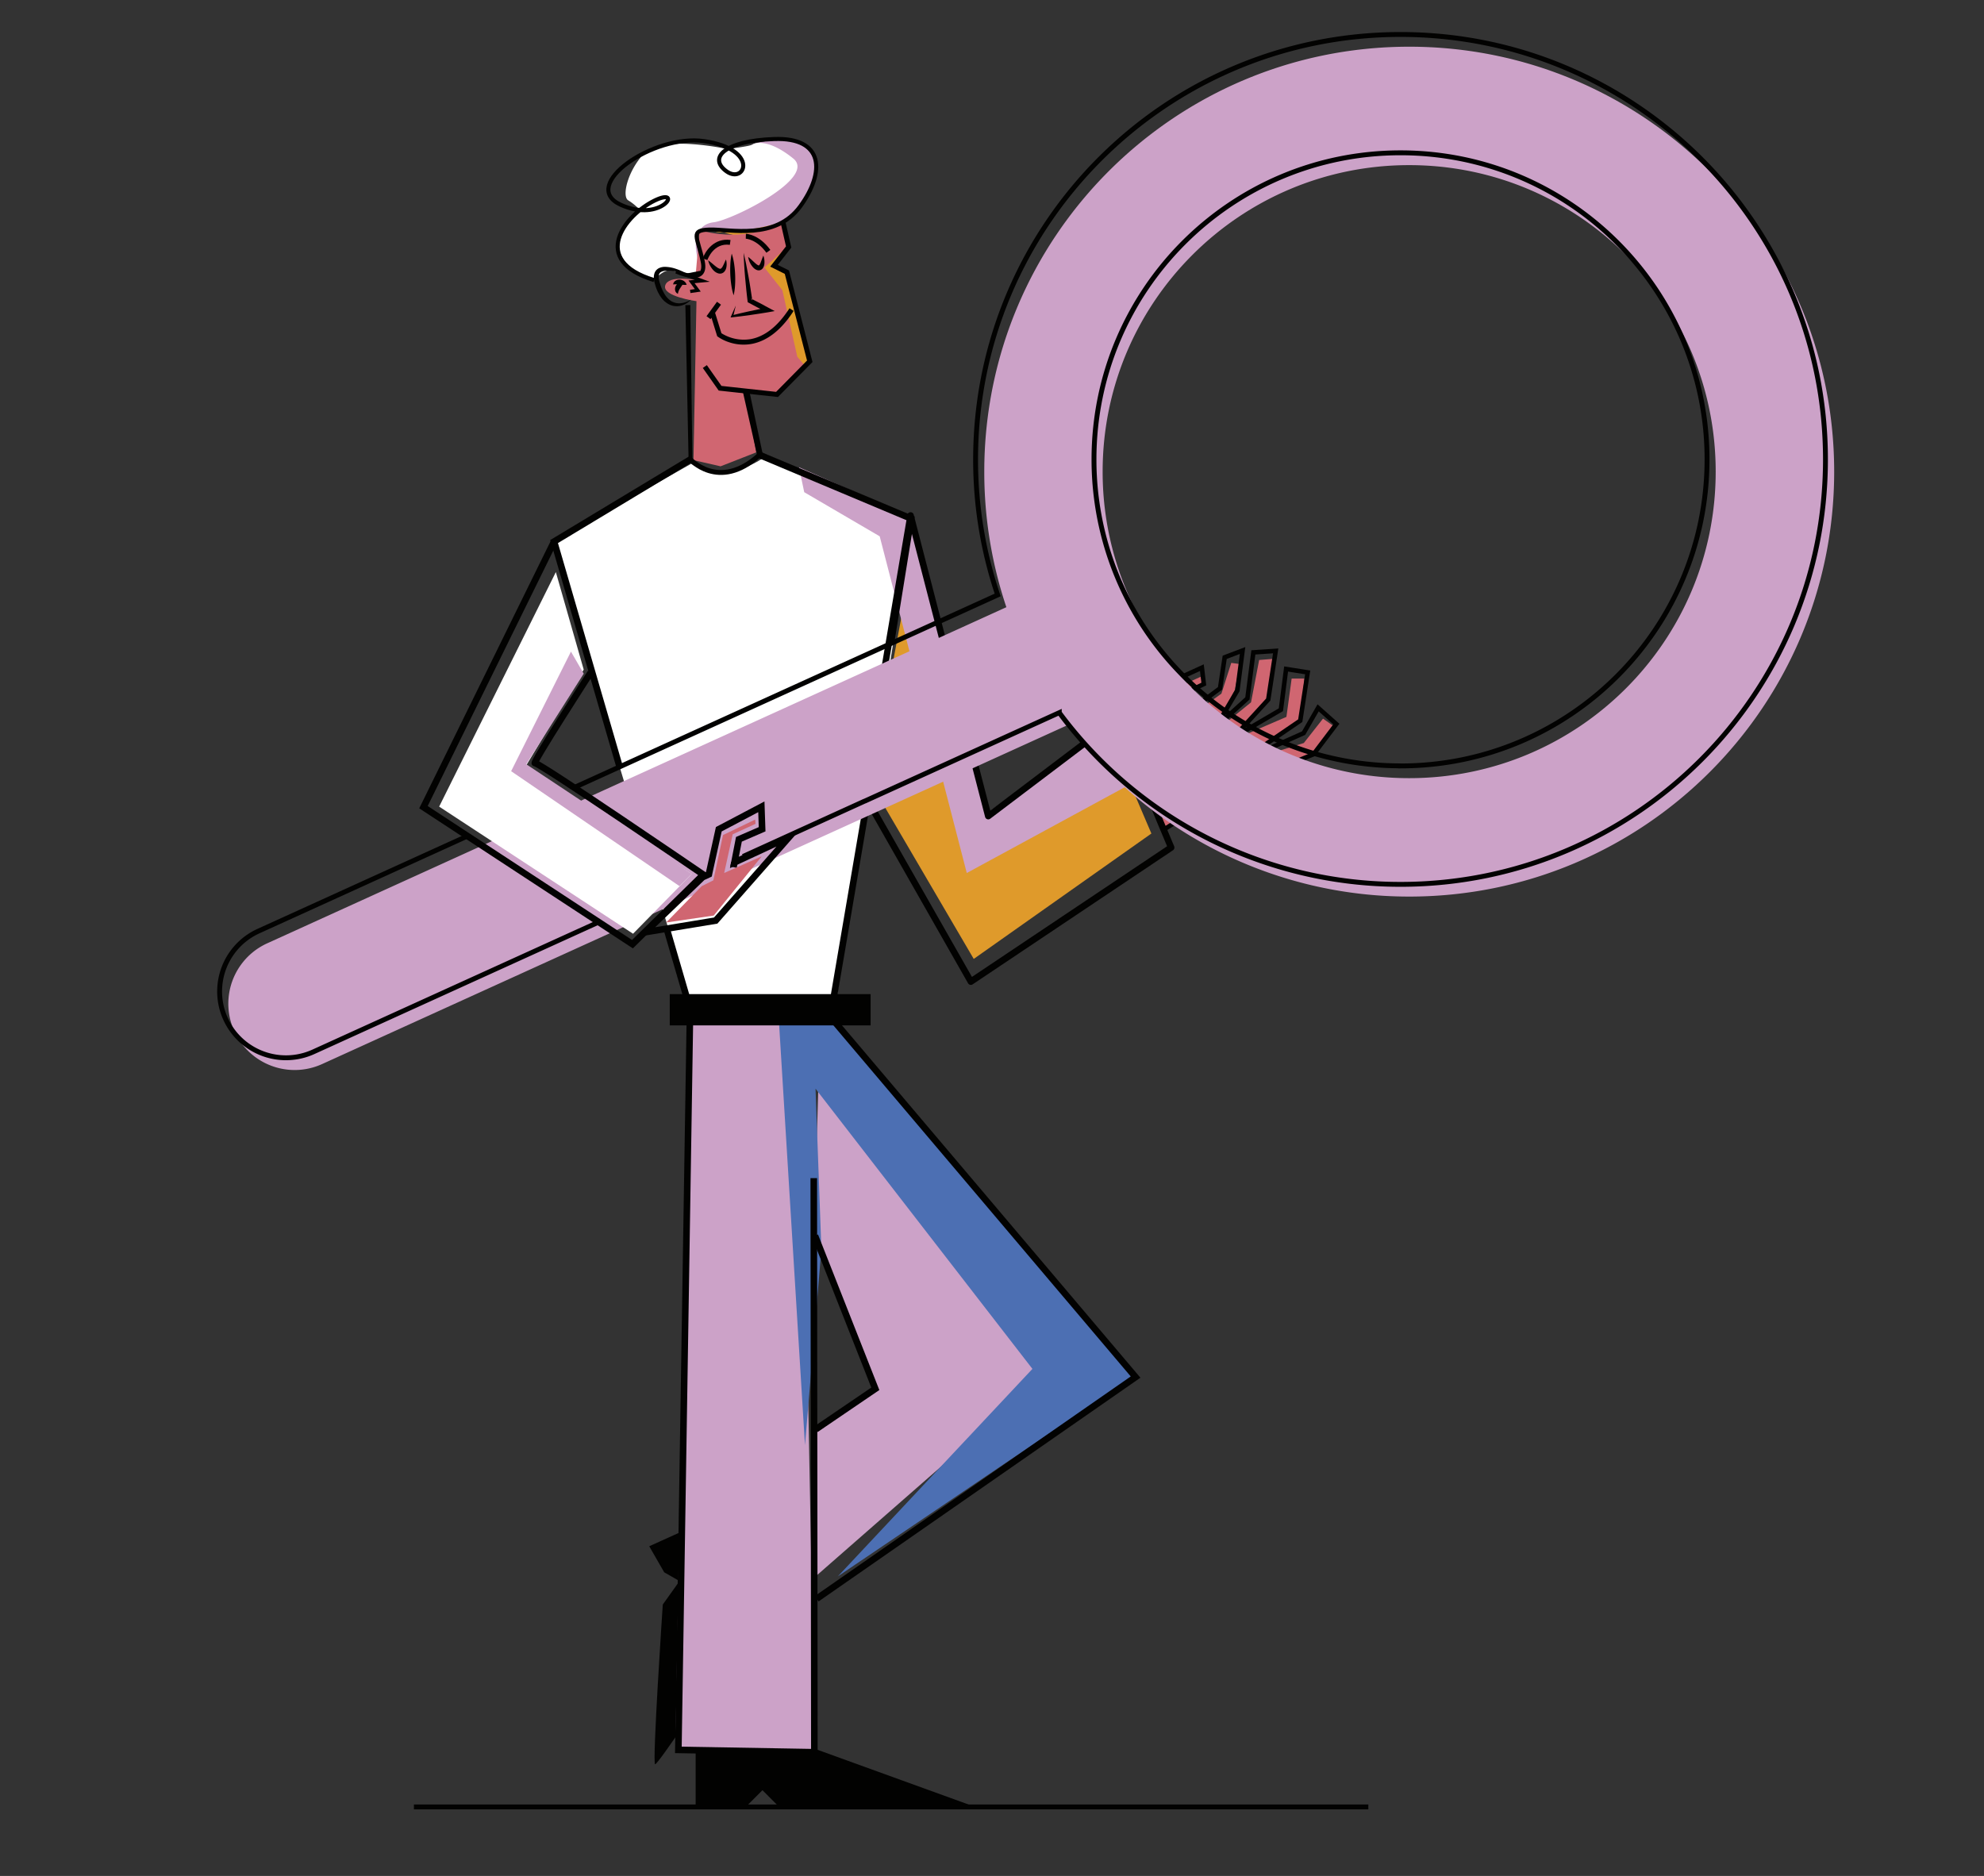 <svg xmlns="http://www.w3.org/2000/svg" viewBox="0 0 1218.14 1151.84"><rect x="0" y="0" width="1218.14" height="1151.84" fill="#333333" stroke="none"/><title>Mesa de trabajo 14</title><g id="Capa_7" data-name="Capa 7"><polygon points="427.11 1070.05 427.11 1108.92 458.42 1108.92 468.14 1099.2 478.39 1109.46 598.78 1109.46 492.97 1071.13 427.11 1070.05" fill="#020201"/><line x1="254.14" y1="1109.46" x2="840.12" y2="1109.46" fill="none" stroke="#020201" stroke-miterlimit="10" stroke-width="3"/><path d="M459.38,91.18s43.72,10.22,6.89,28.75-51.09,8.56-48.24,20.44-5.94,23.76-5.94,23.76,11.64,6.65,14.49,5.7,5.94-3.09,5-5.46-5.7-18.06-3.32-20.44,2.61-2.85,5-2.61,35.4.23,42.06-2.38S490,128.25,490,128.25s25.43-30.18-2.14-41.59h0S462.7,84.29,459.38,91.18Z" fill="#cca2c8"/><path d="M427.49,616.63H513l45.37-284.11,1.07-14.11-88.37-39s-24.79,20-46.73,5.36L340.2,332.52l40.11,137.86L424.68,617.6Z" fill="#fff"/><path d="M392.87,128.94s-14.28,13.28-13.5,20.42,4.39,16.4,22.24,22.59c0,0,6-7.21,11.27-5.94s20.36,7.32,16.32-4.53-2.45-23.62,9-25,63.49-27.28,48.86-39.14-23.1-9.9-24.94-8.65-15.59,2.8-15.59,2.8-40-8.65-50.63,2.28S381.67,120.64,385.71,123A33.63,33.63,0,0,1,392.87,128.94Z" fill="#fff"/><path d="M417,941.1l-18.38,8.3,9.19,16,9.41,5.39-10.28,14.39s-6.58,98-4.71,98.09,34.33-49,34.33-49Z" fill="#020201"/><polygon points="694.67 460.84 708.93 450.15 718.55 424.13 737.09 415.57 739.12 420 729.21 424.83 722.48 445.51 749.92 425.91 755.98 407.02 761.33 407.73 758.12 423.77 743.86 450.86 768.1 431.26 773.09 405.24 782 404.52 778.68 429.53 755.98 454.78 789.84 440.17 793.05 416.64 800.89 416.64 798.33 442.5 764.18 467.61 800.53 456.21 812.3 441.24 818.36 445.51 806.33 462.19 748.5 487.93 714.99 508.25 694.67 460.84" fill="#d06671"/><polygon points="534.42 480.43 597.86 588.78 706.93 511.79 684.12 458.33 595.01 511.79 560.08 343.55 534.42 480.43" fill="#df9a2b"/><polygon points="493.78 302.21 540.12 329.3 593.58 536.03 701.23 477.57 685.54 441.93 604.99 500.03 561.15 326.45 555.8 315.75 490.57 286.88 493.78 302.21" fill="#cca2c8"/><path d="M720.9,519.58l-11.45-27.34-1.19-2.83-11.7-27.93-1.33-3.16h0l-7.48-17.86a2,2,0,0,0-1.33-1.16,1.13,1.13,0,0,0-.36-.06,2,2,0,0,0-1.36.4l-3,2.24L608,497.7,561,316a2,2,0,0,0-3.91.17L528.17,486.51a2.05,2.05,0,0,0,.23,1.33l65.94,115.84a2,2,0,0,0,1.28,1,1.82,1.82,0,0,0,.46.06,2,2,0,0,0,1.11-.34l123-82.34A2,2,0,0,0,720.9,519.58ZM596.76,599.83,532.23,486.48,559.42,326,604.84,501.6a2,2,0,0,0,3.14,1.1l77.07-58.33,31.52,75.23Z" fill="#020201"/><polygon points="692.7 457.36 709.91 441.11 715.85 420.03 737.93 409.95 739.12 420 729.21 424.83 723.62 441.57 749.09 422.64 751.95 403.58 762.92 399.42 759.72 423.97 746.46 446.44 765.89 428.83 769.54 400.57 783.25 399.65 778.68 429.53 757.49 452.73 786.45 435.78 789.65 410.77 802.9 412.85 798.33 442.5 761.8 467.38 800.39 450.14 809.3 434.62 820.5 444.58 806.48 463.1 753.25 484.96 714.63 509.32 692.7 457.36" fill="none" stroke="#020201" stroke-miterlimit="10" stroke-width="2.77"/><path d="M437.16,141l36.93,9.22-14.4,5.76,3.6,25.19,18,8.64-2.16,38.87-13.45,12.48,11.41,1.78,19.8-21.22-14.64-54-7.19-6,7.67-9.6-2.64-15.6S441.72,147,437.16,141Z" fill="#df9a2b"/><polygon points="422.62 619.15 414.7 1073 500.36 1077.68 491.72 624.19 422.62 619.15" fill="#cca2c8"/><polygon points="512.6 673.86 644.68 841.94 500.36 968.27 500 880.45 538.15 853.45 499.64 760.24 502.52 665.22 512.6 673.86" fill="#cca2c8"/><polygon points="478.4 629.59 494.24 887.28 504.32 767.07 500.72 668.46 633.89 840.5 514.4 967.91 696.51 844.82 507.92 623.83 478.4 629.59" fill="#4c6fb3"/><path d="M480.41,136.93c1.28-.64,3.84,13.92,3.84,13.92l-14.88,13.44,11,13.91L489.52,219l5.05,6L477.1,243.2l-19.25-2.61,6.42,37.18-21.86,8.55-16.63-3.8,1.84-97.6s-21.12-2.88-19.2-9.6,18.43-3.41,18.43-3.41l2.69-30.66S454.49,149.89,480.41,136.93Z" fill="#d06671"/><line x1="422.31" y1="187.32" x2="423.7" y2="297.79" fill="none"/><polygon points="422.78 282.46 420.8 187.34 423.83 187.3 425.14 282.39 422.78 282.46" fill="#020201"/><line x1="464.2" y1="295.75" x2="458.52" y2="237.68" fill="none"/><polygon points="465.32 281.51 456.05 240.29 459.97 239.57 468.17 278.19 465.32 281.51" fill="#020201"/><path d="M475.66,191l-4.14.75c-1.82.32-3.64.59-5.46.87s-3.64.57-5.47.81-3.64.53-5.48.74-3.65.46-5.49.65l-1.06.1.37-.9c.9-2.15,1.85-4.28,2.83-6.4q-.64,2.9-1.4,5.76c1.47-.38,2.94-.73,4.42-1.08,1.79-.44,3.59-.81,5.39-1.21s3.6-.78,5.41-1.15l1.28-.26-1.71-.88-5.39-2.88-.68-.36-.09-.74c-.33-2.45-.56-4.91-.83-7.37s-.47-4.92-.7-7.38-.4-4.93-.54-7.4-.28-4.94-.34-7.43q.89,3.63,1.6,7.27c.5,2.42.94,4.85,1.38,7.29s.87,4.86,1.23,7.31c.33,2.19.7,4.37,1,6.56l-.67-.34.77,1.1c0-.25-.07-.51-.1-.76l4.76,2.45,5.39,2.89Z" fill="#020201"/><line x1="449.27" y1="155.71" x2="450.44" y2="181.33" fill="none"/><path d="M449.27,155.71a36.72,36.72,0,0,1,1.48,6.35,64.32,64.32,0,0,1,.58,12.81,36.89,36.89,0,0,1-.89,6.46A36.76,36.76,0,0,1,449,175a64.32,64.32,0,0,1-.58-12.81A37.88,37.88,0,0,1,449.27,155.71Z" fill="#020201"/><path d="M487.28,190.9c-7.55,11.71-16.25,18.53-25.85,20.28a28,28,0,0,1-14-1.11,26,26,0,0,1-6.69-3.33l-.4-.29-3.5-11.34-.59.82-2.46-1.78,6.43-8.86,2.45,1.78-3.61,5,3.88,12.52a25.84,25.84,0,0,0,18,3.62c8.73-1.61,16.74-8,23.8-18.94Z" fill="#020201"/><path d="M434.82,159.84c1.37,1,2.55,2,3.72,3,.59.48,1.16.94,1.72,1.32a5.5,5.5,0,0,0,1.56.82c.45.11.53.11.85-.09a4.07,4.07,0,0,0,1.06-1.33c.69-1.23,1.25-2.72,2-4.22a10.24,10.24,0,0,1,.21,5,5.4,5.4,0,0,1-1.4,2.66,3.57,3.57,0,0,1-1.7.93,4.09,4.09,0,0,1-1.86-.08,6.66,6.66,0,0,1-2.55-1.5,11,11,0,0,1-1.68-2A12.29,12.29,0,0,1,434.82,159.84Z" fill="#020201"/><path d="M459.35,157.73c1.3,1,2.4,2.07,3.49,3.06.54.49,1.06,1,1.58,1.38a4.79,4.79,0,0,0,1.34.8l.14,0s0,0,.08,0l.19-.17a6,6,0,0,0,.85-1.58c.53-1.3,1-2.78,1.67-4.28a11.4,11.4,0,0,1,.65,4.83,6.22,6.22,0,0,1-.81,2.66,5.12,5.12,0,0,1-.56.71,3.08,3.08,0,0,1-.88.59A2.74,2.74,0,0,1,466,166a4,4,0,0,1-1-.11,5.79,5.79,0,0,1-2.51-1.62,11.3,11.3,0,0,1-1.5-2A12.31,12.31,0,0,1,459.35,157.73Z" fill="#020201"/><path d="M434.32,159.67l-2.86-1c1.55-4.53,7.11-12.74,17.07-11.33l-.42,3C438.11,148.94,434.47,159.23,434.32,159.67Z" fill="#020201"/><path d="M470.55,155.19c-6-8.34-12.6-8.63-12.66-8.63l.09-3c.33,0,8.12.36,15,9.89Z" fill="#020201"/><path d="M421.8,168.17c-2.22-.57-4.43-1.12-6.65-1.49a25.84,25.84,0,0,0-6.5-.47,7.35,7.35,0,0,0-2.74.76,2.66,2.66,0,0,0-1.35,1.8,6.65,6.65,0,0,0,0,2.75c.05.49.23,1,.33,1.5l.5,1.56a25.39,25.39,0,0,0,2.58,5.87,12.65,12.65,0,0,0,4.2,4.45,9.49,9.49,0,0,0,5.93,1.26,14.94,14.94,0,0,0,6.22-2.23,12.78,12.78,0,0,1-5.94,3.69A10.51,10.51,0,0,1,411,187a13.86,13.86,0,0,1-5.49-5c-.18-.25-.36-.5-.53-.76l-.43-.8c-.28-.53-.6-1.06-.84-1.61a30.18,30.18,0,0,1-1.26-3.35l-.51-1.71a17.61,17.61,0,0,1-.36-1.84,8.63,8.63,0,0,1,.21-4,5.49,5.49,0,0,1,2.86-3.32,8.52,8.52,0,0,1,3.87-.76,22.27,22.27,0,0,1,7,1.39A35.09,35.09,0,0,1,421.8,168.17Z" fill="#020201"/><path d="M421.59,174.87a15.84,15.84,0,0,1-2.45,0H419a3.41,3.41,0,0,1-.3.44c-.37.6-.76,1.09-1,1.55a7.83,7.83,0,0,0-1.48,3.53,2.88,2.88,0,0,1-1.72-2.27,4.12,4.12,0,0,1,.67-2.93,4.31,4.31,0,0,1,.49-.62h-.07a18.09,18.09,0,0,0-2.3.08,3.18,3.18,0,0,1,1.54-2.33,4.6,4.6,0,0,1,2.79-.61,5.16,5.16,0,0,1,2.49,1A4.2,4.2,0,0,1,421.59,174.87Z" fill="#020201"/><polygon points="423.92 179.94 423.63 177.94 426.62 177.5 422.71 172.21 426.63 171.83 417.8 168.63 429.9 166.31 430.29 168.29 425.39 169.23 435.74 172.97 426.45 173.87 430.24 179.02 423.92 179.94" fill="#020201"/><polyline points="480.62 135.81 484.22 151.64 475.22 163.16 483.14 167.12 497.18 221.82 477.08 242.19 442.11 238.38 432.75 225.06" fill="none" stroke="#020201" stroke-miterlimit="10" stroke-width="3.03"/><polyline points="547.13 394.2 559.38 318.41 466.5 279.38" fill="none" stroke="#020201" stroke-miterlimit="10" stroke-width="4.04"/><polyline points="409.48 570.7 423.7 619.51 511.16 616.63 532.56 491.1" fill="none" stroke="#020201" stroke-miterlimit="10" stroke-width="4.04"/><polyline points="424.45 281.75 340.2 332.52 380.31 470.38" fill="none" stroke="#020201" stroke-miterlimit="10" stroke-width="4.04"/><polyline points="500 617.6 423.7 618.55 416.5 1074.44 500 1075.88 499.64 723.37" fill="none" stroke="#020201" stroke-miterlimit="10" stroke-width="4.04"/><polyline points="445.29 619.03 503.36 616.63 697.23 845.53 501.46 981.62" fill="none" stroke="#020201" stroke-miterlimit="10" stroke-width="4.04"/><polyline points="500.94 877.55 537.43 852.73 500.37 758.72" fill="none" stroke="#020201" stroke-miterlimit="10" stroke-width="4.04"/><rect x="411.22" y="610.39" width="123.33" height="19.2" fill="#020201"/><path d="M865.24,28.68c-144.1,0-260.91,116.81-260.91,260.91a260.4,260.4,0,0,0,13.56,83.23L164.06,579.2a40.72,40.72,0,0,0,33.71,74.14l458-208.25A260.5,260.5,0,0,0,865.24,550.5c144.1,0,260.91-116.82,260.91-260.91S1009.34,28.68,865.24,28.68Zm0,449.11A188,188,0,0,1,677,289.59c0-103.94,84.26-188.2,188.2-188.2s188.2,84.26,188.2,188.2S969.18,477.79,865.24,477.79Z" fill="#cca2c8"/><path d="M456.22,525.87l74.68-34M286.78,513.45,158.71,571.69a40.72,40.72,0,0,0,33.71,74.14l174.49-79.35m164-74.57,119.47-54.33A260.5,260.5,0,0,0,859.89,543c144.1,0,260.91-116.82,260.91-260.91S1004,21.17,859.89,21.17,599,138,599,282.08a260.4,260.4,0,0,0,13.56,83.23L353.24,483.23m506.65-13a188,188,0,0,1-188.2-188.2c0-103.94,84.26-188.2,188.2-188.2s188.2,84.26,188.2,188.2S963.83,470.28,859.89,470.28Z" fill="none" stroke="#020201" stroke-miterlimit="10" stroke-width="3"/><path d="M340.2,332.52,260,495.61l128.32,84.12L431.81,537s-101.23-69.15-103.36-68.44,34.21-55.6,34.21-55.6" fill="none" stroke="#020201" stroke-miterlimit="10" stroke-width="4.04"/><path d="M415.15,166.68s19.51,9.21,16.31-6.12-8.2-19.24,4.27-19.6,40.28,6.77,55.61-14.26,14.61-42.41-16-41.34S434.66,97,446.07,105.2s20.45-13.56-13.78-18.54c-31.13-4.52-76.78,27.22-51.33,39s39.09-11.4,20.91-2.49-40.09,36.68-.26,48.81" fill="none" stroke="#020201" stroke-miterlimit="10" stroke-width="2.5"/><path d="M423.26,281.51s17.82,20.68,43-2.13" fill="none" stroke="#020201" stroke-miterlimit="10" stroke-width="3"/><polygon points="484.57 513.91 439.42 565.24 396.17 572.37 431.34 538.63 435.22 536.83 441.32 509.16 467.46 495.38 467.93 509.16 453.68 515.34 450.92 529.54 484.57 513.91" fill="none" stroke="#020201" stroke-miterlimit="10" stroke-width="4.04"/><line x1="450.92" y1="529.54" x2="450.35" y2="532.45" fill="none" stroke="#020201" stroke-miterlimit="10" stroke-width="4.04"/><line x1="435.22" y1="536.83" x2="435.14" y2="537.2" fill="none" stroke="#020201" stroke-miterlimit="10" stroke-width="4.04"/><polygon points="409 566.43 430.86 544.09 437.99 540.52 443.93 512.72 463.65 503.22 463.89 505.83 449.87 512.25 444.64 536.01 467.69 525.79 438.23 562.15 409 566.43" fill="#d06671"/><polygon points="388.68 573.32 269.63 495.26 341.28 351.26 358.39 411.14 322.03 471.73 424.68 536.6 388.68 573.32" fill="#fff"/><polygon points="350.55 400.09 313.83 473.51 417.2 544.09 424.68 536.6 323.1 469.24 358.39 413.63 350.55 400.09" fill="#cca2c8"/></g></svg>